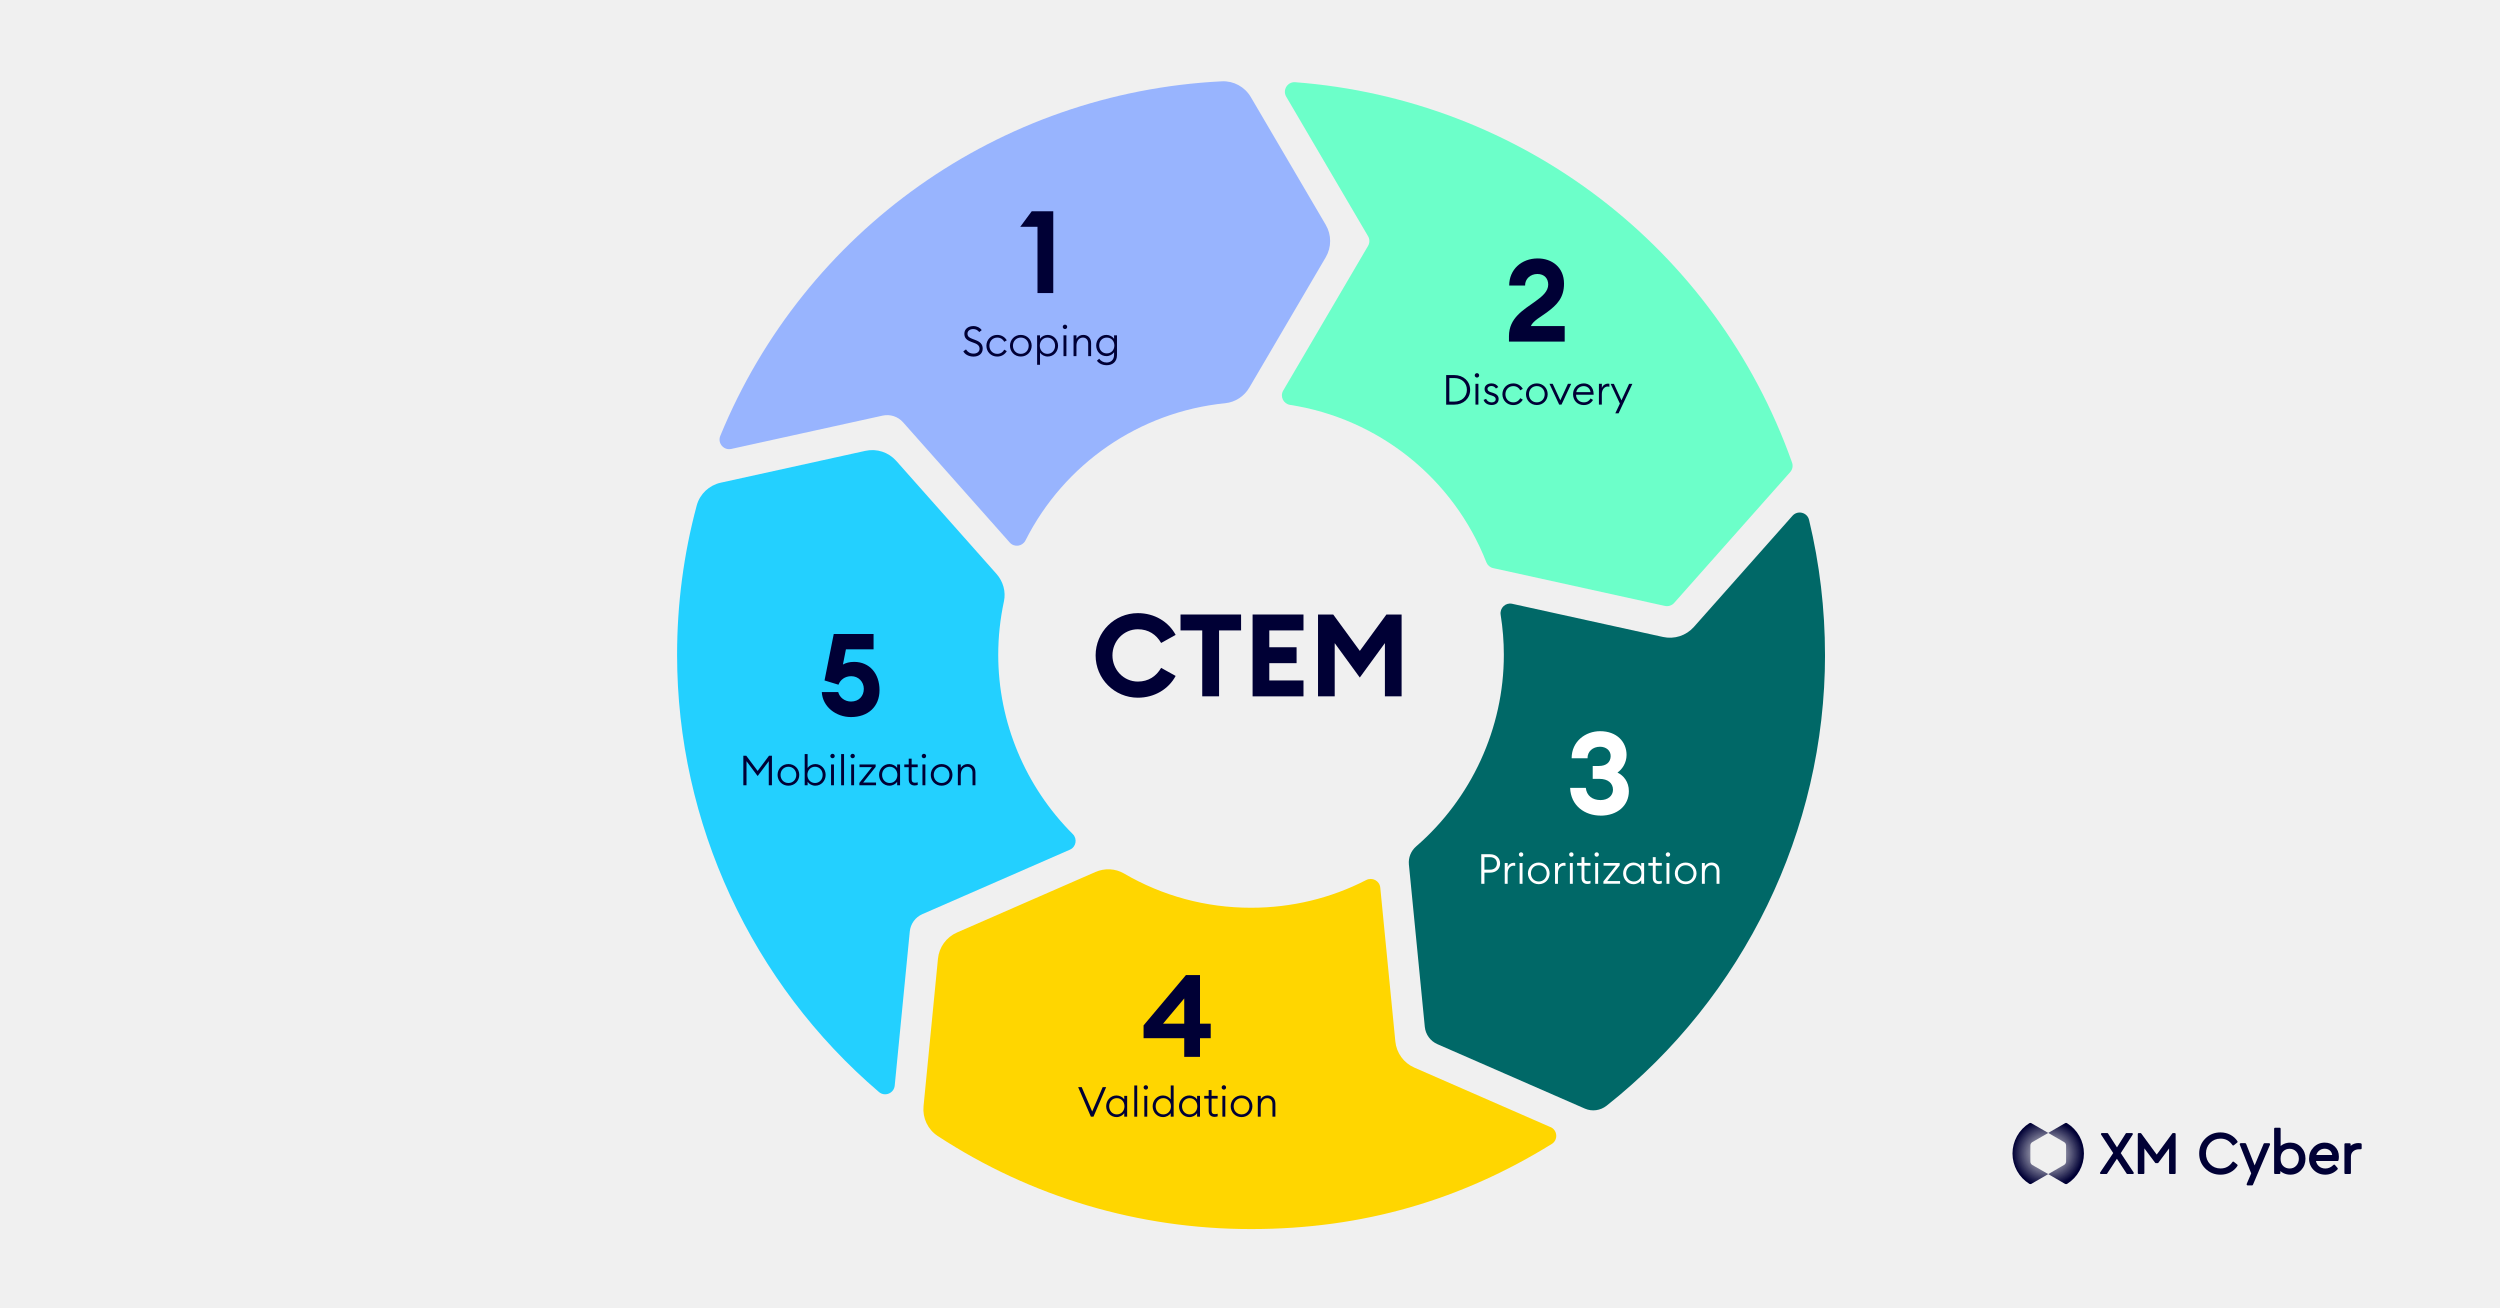 <?xml version="1.0" encoding="UTF-8"?>
<svg xmlns="http://www.w3.org/2000/svg" width="1200" height="628" viewBox="0 0 1200 628" fill="none">
  <rect width="1200" height="628" fill="#F0F0F0"></rect>
  <path d="M1000.29 553.701C1000.29 556.615 999.547 559.482 998.131 562.034C996.718 564.585 994.676 566.723 992.195 568.267C992.052 568.348 991.882 568.394 991.716 568.394C991.55 568.394 991.38 568.348 991.234 568.267L983.148 563.57L990.778 559.154C991.06 558.992 991.295 558.765 991.457 558.483C991.623 558.205 991.716 557.888 991.716 557.56V549.814C991.716 549.49 991.627 549.174 991.465 548.888C991.299 548.606 991.06 548.375 990.778 548.217L983.148 543.805L991.234 539.131C991.38 539.042 991.55 539 991.716 539C991.882 539 992.052 539.042 992.195 539.131V539.143C994.676 540.683 996.718 542.825 998.131 545.372C999.547 547.919 1000.29 550.791 1000.29 553.701V553.701Z" fill="url(#paint0_radial_1468_355)"></path>
  <path d="M975.51 559.178L983.148 563.57L975.051 568.251C974.912 568.332 974.742 568.379 974.572 568.379C974.402 568.379 974.24 568.332 974.093 568.251C971.619 566.707 969.578 564.565 968.161 562.018C966.745 559.467 966 556.599 966 553.685C966 550.772 966.745 547.904 968.161 545.357C969.578 542.809 971.619 540.663 974.093 539.124V539.131C974.24 539.042 974.41 539 974.572 539C974.734 539 974.912 539.042 975.051 539.131L983.148 543.805L975.51 548.22C975.228 548.379 974.997 548.614 974.834 548.896C974.672 549.174 974.584 549.49 974.58 549.814V557.584C974.584 557.908 974.672 558.22 974.834 558.502C974.997 558.784 975.232 559.015 975.51 559.178V559.178Z" fill="url(#paint1_radial_1468_355)"></path>
  <path d="M1017.97 553.493L1023.7 544.589C1023.8 544.442 1023.8 544.261 1023.72 544.106C1023.64 543.956 1023.48 543.859 1023.31 543.859H1020.75C1020.59 543.859 1020.44 543.94 1020.35 544.079L1016.15 550.745L1011.87 544.079C1011.78 543.944 1011.63 543.863 1011.47 543.863H1008.92C1008.74 543.863 1008.59 543.96 1008.5 544.11C1008.42 544.265 1008.43 544.45 1008.52 544.593L1014.34 553.466L1008.07 562.794C1007.97 562.941 1007.96 563.126 1008.04 563.28C1008.12 563.435 1008.28 563.531 1008.46 563.531H1011.04C1011.2 563.531 1011.35 563.45 1011.43 563.319L1016.12 556.202L1020.78 563.319C1020.87 563.454 1021.01 563.531 1021.17 563.531H1023.75C1023.93 563.531 1024.09 563.435 1024.17 563.28C1024.25 563.126 1024.24 562.941 1024.15 562.798L1017.96 553.493H1017.97Z" fill="#000035"></path>
  <path d="M1043.84 543.863H1043.07C1042.92 543.863 1042.78 543.937 1042.7 544.056L1035.22 554.199L1027.79 544.056C1027.7 543.937 1027.56 543.863 1027.41 543.863H1026.61C1026.35 543.863 1026.14 544.076 1026.14 544.334V563.061C1026.14 563.319 1026.35 563.531 1026.61 563.531H1028.83C1029.09 563.531 1029.3 563.319 1029.3 563.061V551.223L1034.46 558.124C1034.55 558.244 1034.7 558.313 1034.84 558.313H1035.64C1035.78 558.313 1035.93 558.244 1036.02 558.124L1041.15 551.254V563.061C1041.15 563.319 1041.36 563.531 1041.62 563.531H1043.84C1044.1 563.531 1044.31 563.319 1044.31 563.061V544.334C1044.31 544.076 1044.1 543.863 1043.84 543.863H1043.84Z" fill="#000035"></path>
  <path d="M1065.84 546.538C1068.27 546.538 1070.14 547.545 1071.55 549.621C1071.63 549.73 1071.74 549.803 1071.87 549.822C1072 549.841 1072.14 549.807 1072.24 549.726L1073.88 548.421C1074.07 548.271 1074.12 548 1073.98 547.796C1073.15 546.503 1072 545.461 1070.58 544.701C1069.15 543.94 1067.55 543.554 1065.81 543.554C1062.97 543.554 1060.54 544.542 1058.57 546.484C1056.6 548.429 1055.61 550.856 1055.61 553.701C1055.61 556.545 1056.6 558.969 1058.57 560.918C1060.53 562.863 1062.97 563.851 1065.81 563.851C1067.55 563.851 1069.16 563.466 1070.59 562.705C1072.03 561.941 1073.17 560.899 1073.99 559.602C1074.12 559.398 1074.07 559.131 1073.88 558.981L1072.24 557.676C1072.14 557.595 1072 557.56 1071.88 557.58C1071.75 557.599 1071.63 557.672 1071.56 557.78C1070.14 559.857 1068.28 560.864 1065.85 560.864C1063.87 560.864 1062.19 560.177 1060.86 558.823C1059.53 557.464 1058.86 555.743 1058.86 553.705C1058.86 551.667 1059.53 549.946 1060.86 548.587C1062.19 547.232 1063.87 546.545 1065.85 546.545L1065.84 546.538Z" fill="#000035"></path>
  <path d="M1099.32 548.456C1098.22 548.456 1097.17 548.68 1096.21 549.124C1095.65 549.382 1095.15 549.706 1094.71 550.085V541.779C1094.71 541.52 1094.5 541.308 1094.24 541.308H1092.06C1091.8 541.308 1091.58 541.52 1091.58 541.779V563.057C1091.58 563.315 1091.8 563.527 1092.06 563.527H1094.1C1094.36 563.527 1094.57 563.315 1094.57 563.057V562.111C1095.01 562.512 1095.53 562.856 1096.11 563.13C1097.11 563.601 1098.2 563.84 1099.35 563.84C1101.44 563.84 1103.2 563.091 1104.57 561.617C1105.93 560.15 1106.63 558.317 1106.63 556.16C1106.63 554.002 1105.93 552.138 1104.56 550.671C1103.17 549.197 1101.41 548.452 1099.32 548.452L1099.32 548.456ZM1103.45 556.136C1103.45 557.518 1103.02 558.668 1102.18 559.556C1101.34 560.448 1100.3 560.884 1099.01 560.884C1097.81 560.884 1096.78 560.482 1095.94 559.691C1095.1 558.908 1094.68 557.723 1094.68 556.163C1094.68 554.604 1095.11 553.412 1095.94 552.62C1096.8 551.81 1097.8 551.416 1099.01 551.416C1100.28 551.416 1101.32 551.852 1102.17 552.744C1103.01 553.632 1103.44 554.774 1103.44 556.136H1103.45Z" fill="#000035"></path>
  <path d="M1115.89 548.456C1113.78 548.456 1111.98 549.212 1110.53 550.698C1109.09 552.184 1108.35 554.021 1108.35 556.163C1108.35 558.305 1109.11 560.17 1110.6 561.636C1112.08 563.099 1113.95 563.844 1116.15 563.844C1118.35 563.844 1120.43 562.983 1122.03 561.285C1122.19 561.107 1122.2 560.837 1122.04 560.652L1120.76 559.178C1120.68 559.077 1120.55 559.019 1120.42 559.016C1120.3 559.016 1120.16 559.062 1120.07 559.155C1118.92 560.305 1117.61 560.887 1116.18 560.887C1114.94 560.887 1113.88 560.509 1113.04 559.757C1112.33 559.116 1111.86 558.29 1111.67 557.29H1122.02C1122.24 557.29 1122.43 557.136 1122.48 556.92C1122.6 556.38 1122.66 555.789 1122.66 555.172C1122.66 553.234 1122.01 551.609 1120.72 550.351C1119.43 549.093 1117.81 548.456 1115.89 548.456H1115.89ZM1113.13 552.366C1113.89 551.717 1114.8 551.385 1115.83 551.385C1116.87 551.385 1117.73 551.694 1118.43 552.327C1119.01 552.86 1119.35 553.543 1119.45 554.411H1111.81C1112.06 553.585 1112.51 552.898 1113.13 552.362V552.366Z" fill="#000035"></path>
  <path d="M1133.23 548.78C1132.82 548.699 1132.45 548.657 1132.11 548.657C1130.6 548.657 1129.33 549.112 1128.3 550.015V549.243C1128.3 548.985 1128.09 548.773 1127.83 548.773H1125.79C1125.53 548.773 1125.32 548.985 1125.32 549.243V563.061C1125.32 563.319 1125.53 563.531 1125.79 563.531H1127.97C1128.23 563.531 1128.44 563.319 1128.44 563.061V555.23C1128.44 554.099 1128.81 553.242 1129.55 552.613C1130.31 551.972 1131.24 551.648 1132.31 551.648H1133.13C1133.39 551.648 1133.6 551.436 1133.6 551.177V549.247C1133.6 549.023 1133.44 548.827 1133.22 548.784L1133.23 548.78Z" fill="#000035"></path>
  <path d="M1089.11 548.722H1087.01C1086.8 548.722 1086.61 548.85 1086.53 549.043L1082.23 559.39L1078.14 549.05C1078.06 548.85 1077.87 548.719 1077.66 548.719H1075.59C1075.41 548.719 1075.25 548.803 1075.15 548.946C1075.06 549.089 1075.04 549.27 1075.1 549.433L1080.57 563.226L1078.42 568.275C1078.35 568.437 1078.37 568.618 1078.46 568.765C1078.56 568.912 1078.72 569 1078.9 569H1080.94C1081.15 569 1081.34 568.877 1081.42 568.684L1089.59 549.448C1089.66 549.286 1089.64 549.104 1089.54 548.958C1089.45 548.811 1089.28 548.722 1089.11 548.722H1089.11Z" fill="#000035"></path>
  <g clip-path="url(#clip0_1468_355)">
    <path d="M546.18 294.303C554.196 294.303 560.937 298.451 564.315 304.751L557.343 308.623C555.025 304.582 551.263 302.047 546.18 302.047C539.332 302.047 533.972 307.747 533.972 314.6C533.972 321.453 539.332 327.153 546.18 327.153C551.263 327.153 555.025 324.602 557.343 320.577L564.315 324.449C560.937 330.748 554.196 334.897 546.18 334.897C534.955 334.897 525.896 325.832 525.896 314.6C525.896 303.368 534.955 294.303 546.18 294.303Z" fill="#000035"></path>
    <path d="M577.091 302.6H566.649V294.964H595.717V302.6H585.152V334.236H577.075V302.6H577.091Z" fill="#000035"></path>
    <path d="M601.245 294.964H625.675V302.6H609.26V310.682H622.359V318.318H609.26V326.615H625.675V334.252H601.245V294.979V294.964Z" fill="#000035"></path>
    <path d="M640.662 308.684V334.236H632.647V294.964H639.941L652.716 312.433L665.477 294.964H672.771V334.236H664.755V308.684L652.701 325.217L640.647 308.684H640.662Z" fill="#000035"></path>
    <path d="M744.25 541.017L678.897 512.454C673.799 510.226 670.298 505.416 669.761 499.87L662.528 426.041C662.206 422.784 658.705 420.925 655.787 422.415C638.774 431.173 619.978 435.721 600.492 435.721C578.857 435.721 558.004 430.067 539.531 419.281C535.354 416.838 530.241 416.623 525.819 418.559L459.36 447.598C454.262 449.826 450.761 454.635 450.224 460.182L443.298 530.968C442.746 536.638 445.356 542.185 450.116 545.288C494.862 574.558 546.564 589.954 600.492 589.954C654.421 589.954 701.516 575.895 744.834 549.114C747.982 547.163 747.628 542.461 744.235 540.971L744.25 541.017Z" fill="#FFD600"></path>
    <path d="M876 314.323C876 292.382 873.42 270.672 868.338 249.53C867.462 245.919 862.871 244.782 860.399 247.563L813.058 300.94C809.357 305.104 803.706 306.948 798.271 305.75L725.839 289.816C722.645 289.11 719.804 291.86 720.311 295.102C721.324 301.448 721.847 307.87 721.847 314.339C721.847 349.601 706.261 383.312 679.757 406.267C677.254 408.433 675.949 411.675 676.271 414.979L683.903 492.863C684.256 496.535 686.575 499.731 689.969 501.206L760.711 532.121C764.182 533.642 768.189 533.089 771.168 530.738C836.997 478.635 876.015 398.507 876.015 314.339L876 314.323Z" fill="#006867"></path>
    <path d="M479.153 314.323C479.153 305.673 480.075 297.084 481.887 288.679C482.9 283.978 481.503 279.061 478.309 275.466L430.185 221.212C426.484 217.048 420.833 215.204 415.398 216.403L345.945 231.691C340.386 232.92 335.918 237.115 334.428 242.615C328.163 265.924 325 289.985 325 314.308C325 395.096 360.855 472.028 421.893 524.162C424.718 526.574 429.11 524.791 429.463 521.089L436.696 447.122C437.049 443.45 439.367 440.254 442.761 438.779L513.55 407.849C516.544 406.543 517.235 402.641 514.916 400.336C492.252 377.719 479.153 346.743 479.153 314.323Z" fill="#23D0FF"></path>
    <path d="M599.663 186.057L636.363 123.476C639.173 118.667 639.173 112.721 636.363 107.927L600.4 46.606C597.513 41.689 592.154 38.739 586.457 39.031C479.553 44.378 386.176 110.708 345.73 209.243C344.317 212.685 347.373 216.295 350.997 215.496L423.644 199.502C427.252 198.703 430.999 199.932 433.456 202.682L484.681 260.423C486.862 262.866 490.778 262.313 492.252 259.379C510.801 222.641 546.794 197.719 588.116 193.54C592.938 193.048 597.206 190.237 599.663 186.057Z" fill="#98B4FE"></path>
    <path d="M617.383 46.406L656.663 113.366C657.507 114.81 657.507 116.593 656.663 118.037L615.94 187.471C614.282 190.298 616.032 193.863 619.272 194.354C661.561 200.93 697.554 229.417 713.432 269.857C714 271.302 715.228 272.377 716.733 272.7L799.161 290.846C800.789 291.199 802.493 290.646 803.599 289.401L859.278 226.636C860.399 225.376 860.752 223.609 860.184 222.026C823.561 118.744 730.046 47.712 621.698 39.461C617.998 39.184 615.51 43.195 617.383 46.406Z" fill="#6CFFC9"></path>
    <path d="M462.416 168.618L463.675 167.727C464.474 168.987 465.61 169.74 467.33 169.74C468.911 169.74 470.186 168.864 470.186 167.404C470.186 166.16 469.433 165.33 468.128 164.823L466.025 164.024C463.829 163.179 462.892 162.088 462.892 160.152C462.892 157.94 464.765 156.511 467.222 156.511C469.019 156.511 470.478 157.371 471.23 158.447L470.048 159.399C469.311 158.523 468.451 157.94 467.145 157.94C465.61 157.94 464.397 158.815 464.397 160.121C464.397 161.427 465.072 161.996 466.516 162.564L468.389 163.287C470.508 164.101 471.691 165.269 471.691 167.358C471.691 169.74 469.848 171.169 467.299 171.169C464.95 171.169 463.046 170.032 462.401 168.618H462.416Z" fill="#000035"></path>
    <path d="M473.472 165.945C473.472 163.087 475.652 160.751 478.677 160.751C480.735 160.751 482.363 161.811 483.253 163.363L482.04 164.055C481.441 162.856 480.244 162.042 478.693 162.042C476.42 162.042 474.915 163.794 474.915 165.945C474.915 168.096 476.42 169.847 478.693 169.847C480.244 169.847 481.441 169.033 482.04 167.835L483.253 168.541C482.378 170.093 480.735 171.153 478.677 171.153C475.637 171.153 473.472 168.818 473.472 165.96V165.945Z" fill="#000035"></path>
    <path d="M484.789 165.945C484.789 163.087 486.969 160.751 489.994 160.751C493.019 160.751 495.2 163.087 495.2 165.945C495.2 168.803 493.019 171.138 489.994 171.138C486.969 171.138 484.789 168.803 484.789 165.945ZM493.772 165.945C493.772 163.809 492.267 162.042 489.994 162.042C487.722 162.042 486.217 163.794 486.217 165.945C486.217 168.096 487.706 169.847 489.994 169.847C492.282 169.847 493.772 168.096 493.772 165.945Z" fill="#000035"></path>
    <path d="M497.81 160.951H499.208V162.626C499.929 161.55 501.357 160.751 502.893 160.751C505.734 160.751 507.868 163.087 507.868 165.945C507.868 168.803 505.734 171.138 502.893 171.138C501.357 171.138 499.914 170.339 499.208 169.263V175.117H497.81V160.951ZM506.44 165.945C506.44 163.794 504.935 162.042 502.77 162.042C500.605 162.042 499.1 163.778 499.1 165.945C499.1 168.111 500.605 169.847 502.77 169.847C504.935 169.847 506.44 168.111 506.44 165.945Z" fill="#000035"></path>
    <path d="M510.125 156.895C510.125 156.311 510.602 155.835 511.2 155.835C511.799 155.835 512.245 156.311 512.245 156.895C512.245 157.479 511.784 157.955 511.2 157.955C510.617 157.955 510.125 157.479 510.125 156.895ZM510.479 160.951H511.876V170.938H510.479V160.951Z" fill="#000035"></path>
    <path d="M515.316 160.951H516.713V162.626C517.435 161.304 518.694 160.751 519.984 160.751C522.164 160.751 523.73 162.242 523.73 164.685V170.938H522.333V164.884C522.333 163.133 521.289 162.042 519.815 162.042C518.064 162.042 516.698 163.486 516.698 165.96V170.938H515.3V160.951H515.316Z" fill="#000035"></path>
    <path d="M526.525 173.135L527.615 172.198C528.398 173.274 529.55 174.011 531.224 174.011C532.898 174.011 534.756 172.966 534.756 170.339V169.064C534.034 170.139 532.637 170.938 531.101 170.938C528.26 170.938 526.172 168.695 526.172 165.837C526.172 162.979 528.276 160.751 531.101 160.751C532.637 160.751 534.034 161.55 534.756 162.626V160.951H536.153V170.416C536.153 173.673 534.003 175.302 531.224 175.302C528.921 175.302 527.277 174.257 526.51 173.12L526.525 173.135ZM534.894 165.837C534.894 163.686 533.435 162.042 531.255 162.042C529.074 162.042 527.615 163.686 527.615 165.837C527.615 167.988 529.074 169.632 531.255 169.632C533.435 169.632 534.894 167.988 534.894 165.837Z" fill="#000035"></path>
    <path d="M497.995 108.88H489.703L495.231 101.412H505.565V140.685H497.995V108.88Z" fill="#000035"></path>
    <path d="M751.053 163.963H724.303V161.366C724.303 152.577 731.213 148.813 736.956 144.664C740.381 142.237 743.145 139.794 743.145 136.598C743.145 133.724 741.317 131.512 737.954 131.512C734.592 131.512 731.981 133.894 732.043 137.043H724.411C724.411 129.361 730.323 124.045 738.123 124.045C744.757 124.045 750.73 128.132 750.73 136.152C750.73 142.897 747.413 146.324 742.438 149.981C740.012 151.809 735.866 153.96 734.807 156.511H751.053V163.978V163.963Z" fill="#000035"></path>
    <path d="M768.251 391.486C760.788 391.486 753.939 386.784 753.663 378.164H761.187C761.571 381.975 764.397 384.034 768.266 384.034C771.69 384.034 774.178 382.098 774.239 379.117C774.239 375.86 771.69 373.862 767.821 373.862H764.504V367.67H767.483C771.138 367.67 773.072 365.734 773.118 362.969C773.18 360.264 770.907 358.436 768.036 358.436C764.504 358.436 761.955 360.756 762.016 363.967H754.385C754.385 355.778 761.126 350.969 768.036 350.969C776.097 350.969 780.75 356.116 780.75 362.369C780.75 366.18 778.646 369.283 776.389 370.835C779.322 372.218 781.856 375.322 781.856 379.732C781.856 386.646 776.389 391.516 768.251 391.516V391.486Z" fill="white"></path>
    <path d="M568.43 498.333H548.913V492.187L569.259 468.018H576V491.358H581.144V498.333H576V507.291H568.43V498.333ZM568.43 479.25L558.265 491.358H568.43V479.25Z" fill="#000035"></path>
    <path d="M402.345 332.208C403.006 334.805 405.493 336.741 408.488 336.741C412.357 336.741 414.63 334.036 414.63 330.656C414.63 327.276 412.081 324.572 408.61 324.572C405.57 324.572 403.359 326.293 402.468 328.659L395.773 326.615L400.196 304.321H419.313V311.681H406.046L404.603 318.979C405.923 318.211 407.75 317.704 409.962 317.704C417.424 317.704 422.169 323.343 422.169 331.255C422.169 339.168 416.703 344.193 408.457 344.193C401.27 344.193 394.806 339.214 394.468 332.193H402.315L402.345 332.208Z" fill="#000035"></path>
    <path d="M694.161 180.034H698.03C702.483 180.034 705.662 183.03 705.662 187.133C705.662 191.235 702.483 194.231 698.03 194.231H694.161V180.05V180.034ZM698.03 192.772C701.7 192.772 704.111 190.39 704.111 187.117C704.111 183.845 701.7 181.463 698.03 181.463H695.681V192.772H698.03Z" fill="#000035"></path>
    <path d="M707.873 180.173C707.873 179.589 708.349 179.112 708.948 179.112C709.547 179.112 709.992 179.589 709.992 180.173C709.992 180.756 709.531 181.233 708.948 181.233C708.364 181.233 707.873 180.756 707.873 180.173ZM708.226 184.229H709.624V194.216H708.226V184.229Z" fill="#000035"></path>
    <path d="M712.111 191.957L713.37 191.435C713.708 192.526 714.875 193.156 716.011 193.156C717.086 193.156 717.946 192.603 717.946 191.619C717.946 190.82 717.44 190.298 716.073 189.868L714.998 189.53C713.416 189.023 712.603 188.055 712.603 186.687C712.603 185.012 714.077 184.029 715.935 184.029C717.393 184.029 718.545 184.674 719.175 185.781L718.054 186.487C717.639 185.842 716.917 185.274 715.858 185.274C714.921 185.274 714 185.811 714 186.626C714 187.333 714.384 187.87 715.551 188.239L716.687 188.592C718.392 189.13 719.344 190.037 719.344 191.481C719.344 193.386 717.931 194.4 715.996 194.4C714.2 194.4 712.649 193.586 712.127 191.942L712.111 191.957Z" fill="#000035"></path>
    <path d="M721.156 189.222C721.156 186.365 723.336 184.029 726.361 184.029C728.419 184.029 730.046 185.089 730.937 186.641L729.724 187.348C729.125 186.149 727.927 185.335 726.376 185.335C724.104 185.335 722.599 187.087 722.599 189.238C722.599 191.389 724.088 193.14 726.376 193.14C727.927 193.14 729.125 192.326 729.724 191.128L730.937 191.834C730.062 193.386 728.419 194.447 726.361 194.447C723.321 194.447 721.156 192.111 721.156 189.253V189.222Z" fill="#000035"></path>
    <path d="M732.473 189.222C732.473 186.365 734.653 184.029 737.678 184.029C740.703 184.029 742.884 186.365 742.884 189.222C742.884 192.08 740.703 194.416 737.678 194.416C734.653 194.416 732.473 192.08 732.473 189.222ZM741.455 189.222C741.455 187.087 739.951 185.32 737.678 185.32C735.405 185.32 733.901 187.071 733.901 189.222C733.901 191.374 735.39 193.125 737.678 193.125C739.966 193.125 741.455 191.374 741.455 189.222Z" fill="#000035"></path>
    <path d="M743.743 184.229H745.294L748.949 192.157L752.603 184.229H754.185L749.517 194.216H748.411L743.743 184.229Z" fill="#000035"></path>
    <path d="M755.06 189.222C755.06 186.334 757.195 184.029 760.235 184.029C762.83 184.029 764.903 185.888 764.934 189.084V189.468H756.504C756.519 191.527 758.024 193.125 760.205 193.125C761.848 193.125 762.815 192.418 763.491 191.251L764.627 191.988C763.752 193.479 762.277 194.431 760.189 194.431C757.057 194.431 755.06 192.111 755.06 189.238V189.222ZM756.611 188.224H763.46C763.214 186.426 761.848 185.335 760.158 185.335C758.469 185.335 756.949 186.411 756.611 188.224Z" fill="#000035"></path>
    <path d="M767.498 184.229H768.896V186.288C769.31 184.89 770.616 184.137 771.783 184.137C772.028 184.137 772.259 184.152 772.504 184.213V185.673C772.228 185.581 771.967 185.535 771.66 185.535C770.416 185.535 768.88 186.657 768.88 189.207V194.216H767.483V184.229H767.498Z" fill="#000035"></path>
    <path d="M775.345 198.395L777.541 193.724L773.103 184.244H774.654L778.309 192.173L781.963 184.244H783.545L776.911 198.411H775.33L775.345 198.395Z" fill="#000035"></path>
    <path d="M715.228 418.881H712.526V424.213H711.006V410.031H715.213C718.192 410.031 720.05 411.952 720.05 414.472C720.05 416.991 718.192 418.881 715.213 418.881H715.228ZM715.228 411.445H712.526V417.452H715.228C717.378 417.452 718.514 416.162 718.514 414.456C718.514 412.751 717.378 411.445 715.228 411.445Z" fill="white"></path>
    <path d="M722.292 414.226H723.689V416.285C724.104 414.886 725.409 414.134 726.576 414.134C726.822 414.134 727.052 414.149 727.298 414.21V415.67C727.021 415.578 726.76 415.532 726.453 415.532C725.209 415.532 723.674 416.653 723.674 419.204V424.213H722.276V414.226H722.292Z" fill="white"></path>
    <path d="M729.064 410.169C729.064 409.586 729.54 409.109 730.139 409.109C730.737 409.109 731.183 409.586 731.183 410.169C731.183 410.753 730.722 411.23 730.139 411.23C729.555 411.23 729.064 410.753 729.064 410.169ZM729.417 414.226H730.814V424.213H729.417V414.226Z" fill="white"></path>
    <path d="M733.409 419.219C733.409 416.362 735.59 414.026 738.615 414.026C741.64 414.026 743.82 416.362 743.82 419.219C743.82 422.077 741.64 424.413 738.615 424.413C735.59 424.413 733.409 422.077 733.409 419.219ZM742.392 419.219C742.392 417.084 740.903 415.317 738.615 415.317C736.327 415.317 734.837 417.068 734.837 419.219C734.837 421.37 736.327 423.122 738.615 423.122C740.903 423.122 742.392 421.37 742.392 419.219Z" fill="white"></path>
    <path d="M746.431 414.226H747.828V416.285C748.243 414.886 749.548 414.134 750.715 414.134C750.96 414.134 751.191 414.149 751.437 414.21V415.67C751.16 415.578 750.899 415.532 750.592 415.532C749.348 415.532 747.813 416.653 747.813 419.204V424.213H746.415V414.226H746.431Z" fill="white"></path>
    <path d="M753.187 410.169C753.187 409.586 753.663 409.109 754.262 409.109C754.861 409.109 755.306 409.586 755.306 410.169C755.306 410.753 754.845 411.23 754.262 411.23C753.678 411.23 753.187 410.753 753.187 410.169ZM753.54 414.226H754.938V424.213H753.54V414.226Z" fill="white"></path>
    <path d="M759.13 421.432V415.532H756.995V414.21H759.13V411.429H760.527V414.21H763.445V415.532H760.527V421.309C760.527 422.584 761.126 422.999 762.185 422.999C762.585 422.999 763.122 422.907 763.445 422.784V424.044C763.03 424.198 762.523 424.305 761.97 424.305C760.358 424.305 759.13 423.383 759.13 421.432Z" fill="white"></path>
    <path d="M765.349 410.169C765.349 409.586 765.825 409.109 766.424 409.109C767.022 409.109 767.468 409.586 767.468 410.169C767.468 410.753 767.007 411.23 766.424 411.23C765.84 411.23 765.349 410.753 765.349 410.169ZM765.702 414.226H767.099V424.213H765.702V414.226Z" fill="white"></path>
    <path d="M769.617 423.091L775.652 415.516H769.71V414.226H777.449V415.363L771.445 422.907H777.633V424.198H769.633V423.076L769.617 423.091Z" fill="white"></path>
    <path d="M779.107 419.219C779.107 416.362 781.241 414.026 784.082 414.026C785.618 414.026 787.061 414.825 787.783 415.901V414.226H789.18V424.213H787.783V422.538C787.061 423.614 785.633 424.413 784.082 424.413C781.241 424.413 779.107 422.077 779.107 419.219ZM787.89 419.219C787.89 417.068 786.386 415.317 784.22 415.317C782.055 415.317 780.55 417.053 780.55 419.219C780.55 421.386 782.04 423.122 784.22 423.122C786.401 423.122 787.89 421.386 787.89 419.219Z" fill="white"></path>
    <path d="M793.342 421.432V415.532H791.207V414.21H793.342V411.429H794.739V414.21H797.656V415.532H794.739V421.309C794.739 422.584 795.338 422.999 796.397 422.999C796.797 422.999 797.334 422.907 797.656 422.784V424.044C797.242 424.198 796.735 424.305 796.182 424.305C794.57 424.305 793.342 423.383 793.342 421.432Z" fill="white"></path>
    <path d="M799.561 410.169C799.561 409.586 800.037 409.109 800.635 409.109C801.234 409.109 801.68 409.586 801.68 410.169C801.68 410.753 801.219 411.23 800.635 411.23C800.052 411.23 799.561 410.753 799.561 410.169ZM799.914 414.226H801.311V424.213H799.914V414.226Z" fill="white"></path>
    <path d="M803.922 419.219C803.922 416.362 806.102 414.026 809.127 414.026C812.152 414.026 814.333 416.362 814.333 419.219C814.333 422.077 812.152 424.413 809.127 424.413C806.102 424.413 803.922 422.077 803.922 419.219ZM812.904 419.219C812.904 417.084 811.415 415.317 809.127 415.317C806.839 415.317 805.35 417.068 805.35 419.219C805.35 421.37 806.839 423.122 809.127 423.122C811.415 423.122 812.904 421.37 812.904 419.219Z" fill="white"></path>
    <path d="M816.928 414.226H818.325V415.901C819.047 414.579 820.306 414.026 821.596 414.026C823.776 414.026 825.342 415.516 825.342 417.959V424.213H823.945V418.159C823.945 416.408 822.901 415.317 821.427 415.317C819.676 415.317 818.31 416.761 818.31 419.235V424.213H816.912V414.226H816.928Z" fill="white"></path>
    <path d="M517.527 521.826H519.216L524.253 533.534L529.289 521.826H530.963L524.867 536.008H523.623L517.511 521.826H517.527Z" fill="#000035"></path>
    <path d="M530.963 531.014C530.963 528.156 533.097 525.821 535.938 525.821C537.474 525.821 538.917 526.62 539.639 527.695V526.021H541.036V536.008H539.639V534.333C538.917 535.409 537.489 536.208 535.938 536.208C533.097 536.208 530.963 533.872 530.963 531.014ZM539.746 531.014C539.746 528.863 538.257 527.112 536.076 527.112C533.896 527.112 532.406 528.848 532.406 531.014C532.406 533.181 533.911 534.917 536.076 534.917C538.241 534.917 539.746 533.181 539.746 531.014Z" fill="#000035"></path>
    <path d="M544.46 521.027H545.858V536.008H544.46V521.027Z" fill="#000035"></path>
    <path d="M548.929 521.964C548.929 521.38 549.405 520.904 550.004 520.904C550.602 520.904 551.048 521.38 551.048 521.964C551.048 522.548 550.587 523.024 550.004 523.024C549.42 523.024 548.929 522.548 548.929 521.964ZM549.282 526.021H550.679V536.008H549.282V526.021Z" fill="#000035"></path>
    <path d="M553.274 531.014C553.274 528.156 555.409 525.821 558.249 525.821C559.785 525.821 561.228 526.62 561.95 527.695V521.027H563.347V536.008H561.95V534.333C561.228 535.409 559.8 536.208 558.249 536.208C555.409 536.208 553.274 533.872 553.274 531.014ZM562.058 531.014C562.058 528.863 560.553 527.112 558.388 527.112C556.223 527.112 554.718 528.848 554.718 531.014C554.718 533.181 556.207 534.917 558.388 534.917C560.568 534.917 562.058 533.181 562.058 531.014Z" fill="#000035"></path>
    <path d="M565.927 531.014C565.927 528.156 568.062 525.821 570.902 525.821C572.438 525.821 573.881 526.62 574.603 527.695V526.021H576V536.008H574.603V534.333C573.881 535.409 572.453 536.208 570.902 536.208C568.062 536.208 565.927 533.872 565.927 531.014ZM574.711 531.014C574.711 528.863 573.206 527.112 571.041 527.112C568.875 527.112 567.371 528.848 567.371 531.014C567.371 533.181 568.86 534.917 571.041 534.917C573.221 534.917 574.711 533.181 574.711 531.014Z" fill="#000035"></path>
    <path d="M580.162 533.227V527.327H578.027V526.005H580.162V523.224H581.559V526.005H584.477V527.327H581.559V533.104C581.559 534.379 582.158 534.794 583.217 534.794C583.617 534.794 584.154 534.702 584.477 534.579V535.839C584.062 535.992 583.555 536.1 583.003 536.1C581.39 536.1 580.162 535.178 580.162 533.227Z" fill="#000035"></path>
    <path d="M586.396 521.964C586.396 521.38 586.872 520.904 587.471 520.904C588.07 520.904 588.515 521.38 588.515 521.964C588.515 522.548 588.054 523.024 587.471 523.024C586.887 523.024 586.396 522.548 586.396 521.964ZM586.749 526.021H588.147V536.008H586.749V526.021Z" fill="#000035"></path>
    <path d="M590.742 531.014C590.742 528.156 592.922 525.821 595.947 525.821C598.972 525.821 601.153 528.156 601.153 531.014C601.153 533.872 598.972 536.208 595.947 536.208C592.922 536.208 590.742 533.872 590.742 531.014ZM599.725 531.014C599.725 528.879 598.22 527.112 595.947 527.112C593.675 527.112 592.17 528.863 592.17 531.014C592.17 533.165 593.659 534.917 595.947 534.917C598.235 534.917 599.725 533.165 599.725 531.014Z" fill="#000035"></path>
    <path d="M603.763 526.021H605.16V527.695C605.882 526.374 607.141 525.821 608.431 525.821C610.612 525.821 612.178 527.311 612.178 529.754V536.008H610.78V529.954C610.78 528.202 609.736 527.112 608.262 527.112C606.512 527.112 605.145 528.556 605.145 531.03V536.008H603.748V526.021H603.763Z" fill="#000035"></path>
    <path d="M358.321 365.365V376.935H356.801V362.753H358.199L363.665 370.052L369.132 362.753H370.529V376.935H369.009V365.365L363.665 372.495L358.321 365.365Z" fill="#000035"></path>
    <path d="M373.232 371.942C373.232 369.084 375.412 366.748 378.437 366.748C381.462 366.748 383.643 369.084 383.643 371.942C383.643 374.799 381.462 377.135 378.437 377.135C375.412 377.135 373.232 374.799 373.232 371.942ZM382.215 371.942C382.215 369.806 380.71 368.039 378.437 368.039C376.165 368.039 374.66 369.791 374.66 371.942C374.66 374.093 376.149 375.844 378.437 375.844C380.725 375.844 382.215 374.093 382.215 371.942Z" fill="#000035"></path>
    <path d="M387.65 375.26V376.935H386.253V361.954H387.65V368.623C388.372 367.547 389.8 366.748 391.336 366.748C394.176 366.748 396.311 369.084 396.311 371.942C396.311 374.799 394.176 377.135 391.336 377.135C389.8 377.135 388.357 376.336 387.65 375.26ZM394.883 371.942C394.883 369.791 393.378 368.039 391.213 368.039C389.048 368.039 387.543 369.775 387.543 371.942C387.543 374.108 389.048 375.844 391.213 375.844C393.378 375.844 394.883 374.108 394.883 371.942Z" fill="#000035"></path>
    <path d="M398.553 362.892C398.553 362.308 399.029 361.832 399.628 361.832C400.226 361.832 400.672 362.308 400.672 362.892C400.672 363.476 400.211 363.952 399.628 363.952C399.044 363.952 398.553 363.476 398.553 362.892ZM398.906 366.948H400.303V376.935H398.906V366.948Z" fill="#000035"></path>
    <path d="M403.743 361.954H405.14V376.935H403.743V361.954Z" fill="#000035"></path>
    <path d="M408.211 362.892C408.211 362.308 408.687 361.832 409.286 361.832C409.885 361.832 410.33 362.308 410.33 362.892C410.33 363.476 409.87 363.952 409.286 363.952C408.703 363.952 408.211 363.476 408.211 362.892ZM408.565 366.948H409.962V376.935H408.565V366.948Z" fill="#000035"></path>
    <path d="M412.48 375.814L418.515 368.239H412.572V366.948H420.312V368.085L414.308 375.629H420.496V376.92H412.496V375.798L412.48 375.814Z" fill="#000035"></path>
    <path d="M421.955 371.942C421.955 369.084 424.089 366.748 426.93 366.748C428.465 366.748 429.909 367.547 430.63 368.623V366.948H432.028V376.935H430.63V375.26C429.909 376.336 428.481 377.135 426.93 377.135C424.089 377.135 421.955 374.799 421.955 371.942ZM430.738 371.942C430.738 369.791 429.248 368.039 427.068 368.039C424.887 368.039 423.398 369.775 423.398 371.942C423.398 374.108 424.903 375.844 427.068 375.844C429.233 375.844 430.738 374.108 430.738 371.942Z" fill="#000035"></path>
    <path d="M436.189 374.154V368.254H434.055V366.933H436.189V364.152H437.586V366.933H440.504V368.254H437.586V374.031C437.586 375.307 438.185 375.721 439.245 375.721C439.644 375.721 440.182 375.629 440.504 375.506V376.766C440.089 376.92 439.583 377.027 439.03 377.027C437.418 377.027 436.189 376.106 436.189 374.154Z" fill="#000035"></path>
    <path d="M442.423 362.892C442.423 362.308 442.899 361.832 443.498 361.832C444.097 361.832 444.542 362.308 444.542 362.892C444.542 363.476 444.082 363.952 443.498 363.952C442.915 363.952 442.423 363.476 442.423 362.892ZM442.777 366.948H444.174V376.935H442.777V366.948Z" fill="#000035"></path>
    <path d="M446.769 371.942C446.769 369.084 448.95 366.748 451.975 366.748C455 366.748 457.18 369.084 457.18 371.942C457.18 374.799 455 377.135 451.975 377.135C448.95 377.135 446.769 374.799 446.769 371.942ZM455.752 371.942C455.752 369.806 454.247 368.039 451.975 368.039C449.702 368.039 448.197 369.791 448.197 371.942C448.197 374.093 449.702 375.844 451.975 375.844C454.247 375.844 455.752 374.093 455.752 371.942Z" fill="#000035"></path>
    <path d="M459.79 366.948H461.188V368.623C461.909 367.301 463.168 366.748 464.458 366.748C466.639 366.748 468.205 368.239 468.205 370.682V376.935H466.808V370.881C466.808 369.13 465.764 368.039 464.289 368.039C462.539 368.039 461.172 369.483 461.172 371.957V376.935H459.775V366.948H459.79Z" fill="#000035"></path>
  </g>
  <defs>
    <radialGradient id="paint0_radial_1468_355" cx="0" cy="0" r="1" gradientUnits="userSpaceOnUse" gradientTransform="translate(984.703 553.655) scale(15.67 15.67)">
      <stop stop-color="#000035" stop-opacity="0"></stop>
      <stop offset="0.96" stop-color="#000035"></stop>
    </radialGradient>
    <radialGradient id="paint1_radial_1468_355" cx="0" cy="0" r="1" gradientUnits="userSpaceOnUse" gradientTransform="translate(981.72 553.612) scale(15.666 15.666)">
      <stop stop-color="#000035" stop-opacity="0"></stop>
      <stop offset="1" stop-color="#000035"></stop>
    </radialGradient>
    <clipPath id="clip0_1468_355">
      <rect width="551" height="551" fill="white" transform="translate(325 39)"></rect>
    </clipPath>
  </defs>
</svg>

